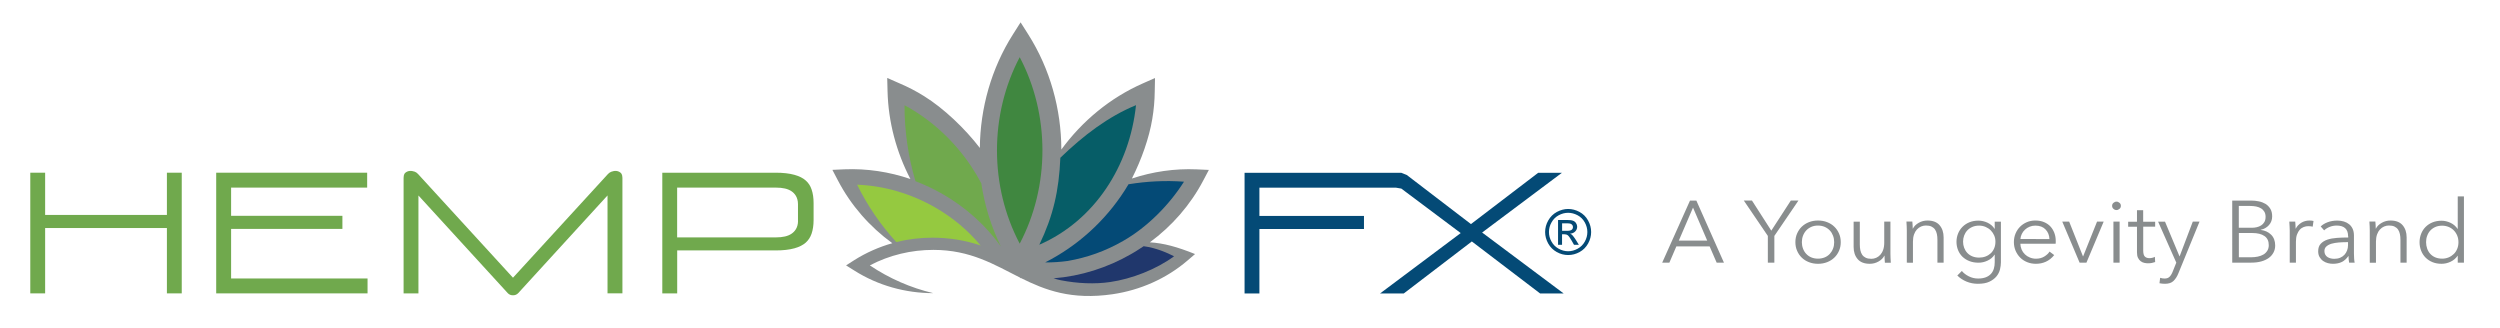 <?xml version="1.0" encoding="utf-8"?>
<svg id="master-artboard" viewBox="0 0 564.572 74.143" version="1.1" xmlns="http://www.w3.org/2000/svg" x="0px" y="0px" style="enable-background:new 0 0 1400 980;" width="564.572px" height="74.143px"><rect id="ee-background" x="0" y="0" width="564.572" height="74.143" style="fill: white; fill-opacity: 0; pointer-events: none;"/><g transform="matrix(1.237, 0, 0, 1.237, -96.35, -452.929)"><g>
	<g>
		<g>
			<g>
				<g>
					<path class="st0" d="M297.55,399.12c-2.36,4.49-5.73,8.31-9.74,11.27c2.53,0.15,5,0.83,8.25,2.14l-1.35,1.16&#10;&#9;&#9;&#9;&#9;&#9;&#9;c-3.89,3.34-8.68,5.43-13.67,6.17c-7.55,1.1-12.35-0.74-16.79-2.96l-0.04,0.07l-0.1-0.14c-4.69-2.35-9.02-5.06-15.83-5.06&#10;&#9;&#9;&#9;&#9;&#9;&#9;c-4.01,0-8.01,0.94-11.59,2.83c3.55,2.39,7.47,4.1,11.58,5.07c-5.04,0-10.09-1.38-14.42-4.13l-1.5-0.94l1.5-0.96&#10;&#9;&#9;&#9;&#9;&#9;&#9;c2.17-1.37,4.51-2.4,6.94-3.09c-4.1-2.98-7.54-6.88-9.92-11.44l-1.02-1.95l2.2-0.1c4.12-0.17,8.19,0.46,12.04,1.77&#10;&#9;&#9;&#9;&#9;&#9;&#9;c-2.55-4.91-4.03-10.39-4.17-16.02l-0.06-2.43l2.23,0.98c1.58,0.67,3.08,1.45,4.5,2.34c3.58,2.22,7.47,5.92,10.18,9.46&#10;&#9;&#9;&#9;&#9;&#9;&#9;c0.07-7.26,2.09-14.51,6.05-20.74l1.39-2.19l1.39,2.19c4.01,6.32,6.03,13.67,6.05,21.03c3.79-5.19,8.9-9.44,14.87-12.07&#10;&#9;&#9;&#9;&#9;&#9;&#9;l2.23-0.99l-0.05,2.43c-0.02,1.71-0.17,3.4-0.45,5.05c-0.56,3.42-1.97,7.42-3.72,10.87c3.79-1.25,7.8-1.85,11.85-1.67l2.2,0.1&#10;&#9;&#9;&#9;&#9;&#9;&#9;L297.55,399.12z" style="fill: rgb(137, 141, 142);"/>
				</g>
				<g>
					<path class="st1" d="M271.58,417.32c-0.44-0.08-0.89-0.21-1.35-0.36c4.99-0.39,9.84-1.94,14.15-4.42&#10;&#9;&#9;&#9;&#9;&#9;&#9;c0.77-0.45,0.99-0.57,1.73-1.07l0.57-0.37c2.34,0.31,4.35,1.23,5.55,1.84c-3.26,2.39-7.7,4.12-11.67,4.7&#10;&#9;&#9;&#9;&#9;&#9;&#9;C277.76,418.05,274.62,417.91,271.58,417.32z" style="fill: rgb(32, 55, 108);"/>
					<path class="st2" d="M294.04,399.32c-2.7,4.26-6.72,8.31-11.06,10.79c-3.31,1.91-6.66,3.07-10.15,3.68&#10;&#9;&#9;&#9;&#9;&#9;&#9;c-1.38,0.19-2.76,0.28-4.14,0.27c5.91-3,10.94-7.55,14.54-13.16c0.11-0.19,0.68-1.11,0.68-1.11&#10;&#9;&#9;&#9;&#9;&#9;&#9;C287.27,399.25,290.61,399.07,294.04,399.32z" style="fill: rgb(4, 74, 118);"/>
					<path class="st3" d="M271.47,394.95c4.2-4.06,8.74-7.52,13.81-9.6c-1.16,11.06-7.51,21.05-17.65,25.48&#10;&#9;&#9;&#9;&#9;&#9;&#9;C270.17,405.55,271.22,400.96,271.47,394.95z" style="fill: rgb(6, 93, 103);"/>
					<path class="st4" d="M259.9,393.61c0-5.89,1.38-11.77,4.15-17.02c2.77,5.24,4.15,11.12,4.15,17.02&#10;&#9;&#9;&#9;&#9;&#9;&#9;c0,5.88-1.38,11.77-4.15,17.02C261.28,405.39,259.9,399.5,259.9,393.61z" style="fill: rgb(64, 135, 64);"/>
					<path class="st5" d="M250.04,401.62c-1.61-0.93-3.29-1.73-5.02-2.39c-1.33-4.48-2.01-9.15-2-13.87&#10;&#9;&#9;&#9;&#9;&#9;&#9;c4.9,2.64,9.05,6.51,12.13,11.09c0.7,1.05,1.33,2.1,1.89,3.17c0.59,3.97,1.78,7.87,3.57,11.51&#10;&#9;&#9;&#9;&#9;&#9;&#9;C257.8,407.23,254.17,404,250.04,401.62z" style="fill: rgb(112, 169, 77);"/>
					<path class="st6" d="M234.37,399.87c5.03,0.19,9.94,1.68,14.27,4.17c3.31,1.91,6,4.21,8.28,6.93&#10;&#9;&#9;&#9;&#9;&#9;&#9;c-2.83-0.96-5.81-1.43-8.79-1.43c-2.23,0-4.45,0.27-6.61,0.8C238.66,407.22,236.25,403.7,234.37,399.87z" style="fill: rgb(149, 201, 64);"/>
				</g>
			</g>
			<path d="M 332.72 400.41 L 331.82 400.41 L 330.15 400.41 L 307.81 400.41 L 307.81 405.57 L 326.9 405.57 L 326.9 407.96 L 307.81 407.96 L 307.81 419.73 L 305.1 419.73 L 305.1 397.7 L 326.52 397.7 L 328.19 397.7 L 329.86 397.7 L 332.72 397.7 L 333.72 397.7 L 334.72 398.1 L 346.43 407.06 L 358.7 397.7 L 363.03 397.7 L 348.47 408.6 L 363.36 419.73 L 359.06 419.73 L 346.59 410.23 L 334.16 419.73 L 329.83 419.73 L 344.56 408.7 L 334.72 401.33 L 333.72 400.58 Z" class="st2" style="fill: rgb(4, 74, 118);"/>
			<g>
				<g>
					<path d="M 86.13 397.68 L 83.42 397.68 L 83.42 419.71 L 86.13 419.71 L 86.13 407.78 L 108.36 407.78 L 108.36 419.71 L 111.07 419.71 L 111.07 397.68 L 108.36 397.68 L 108.36 405.39 L 86.13 405.39 Z" class="st5" style="fill: rgb(112, 169, 77);"/>
				</g>
				<g>
					<path d="M 120.08 407.94 L 140.4 407.94 L 140.4 405.55 L 120.08 405.55 L 120.08 400.4 L 144.92 400.4 L 144.92 397.68 L 117.36 397.68 L 117.36 419.71 L 144.99 419.71 L 144.99 416.99 L 120.08 416.99 Z" class="st5" style="fill: rgb(112, 169, 77);"/>
				</g>
				<g>
					<path class="st5" d="M191.19,397.69c-0.47-0.39-1.05-0.43-1.69-0.19c-0.23,0.09-0.43,0.22-0.61,0.41l-17.35,18.94l-17.35-18.95&#10;&#9;&#9;&#9;&#9;&#9;&#9;c-0.19-0.2-0.39-0.34-0.6-0.41c-0.63-0.22-1.22-0.2-1.7,0.2c-0.08,0.07-0.32,0.27-0.32,0.94v21.08h2.71v-17.87l16.31,17.83&#10;&#9;&#9;&#9;&#9;&#9;&#9;c0.25,0.26,0.55,0.39,0.95,0.39c0.4,0,0.7-0.13,0.97-0.41l16.29-17.82v17.87h2.72v-21.08&#10;&#9;&#9;&#9;&#9;&#9;&#9;C191.51,397.96,191.27,397.76,191.19,397.69z" style="fill: rgb(112, 169, 77);"/>
				</g>
				<g>
					<path class="st5" d="M224.98,399.1c-0.5-0.45-1.19-0.79-2.05-1.03c-0.93-0.26-2.09-0.39-3.44-0.39H198.8v22.03h2.72v-7.84&#10;&#9;&#9;&#9;&#9;&#9;&#9;h17.97c1.35,0,2.51-0.13,3.44-0.39c0.86-0.24,1.55-0.59,2.05-1.03c0.49-0.44,0.84-0.97,1.07-1.63c0.24-0.7,0.37-1.54,0.37-2.48&#10;&#9;&#9;&#9;&#9;&#9;&#9;v-3.12c0-0.94-0.12-1.78-0.37-2.49C225.83,400.07,225.48,399.54,224.98,399.1z M223.58,406.47c0,1.27-0.63,1.97-1.17,2.34&#10;&#9;&#9;&#9;&#9;&#9;&#9;c-0.66,0.46-1.61,0.68-2.89,0.68h-18.01v-9.09h18.01c1.28,0,2.23,0.22,2.89,0.68c0.53,0.36,1.16,1.07,1.16,2.34V406.47z" style="fill: rgb(112, 169, 77);"/>
				</g>
			</g>
		</g>
	</g>
	<g>
		<path class="st2" d="M364.17,404.3c0.71,0,1.4,0.18,2.07,0.54s1.2,0.88,1.57,1.56c0.38,0.67,0.56,1.38,0.56,2.11&#10;&#9;&#9;&#9;c0,0.72-0.18,1.42-0.55,2.09s-0.89,1.19-1.55,1.56c-0.67,0.37-1.37,0.55-2.09,0.55c-0.73,0-1.43-0.18-2.09-0.55&#10;&#9;&#9;&#9;s-1.19-0.89-1.56-1.56c-0.37-0.67-0.56-1.37-0.56-2.09c0-0.73,0.19-1.44,0.57-2.11c0.38-0.67,0.9-1.19,1.58-1.56&#10;&#9;&#9;&#9;C362.78,404.49,363.47,404.3,364.17,404.3z M364.17,405c-0.59,0-1.17,0.15-1.72,0.45c-0.56,0.3-1,0.74-1.31,1.3&#10;&#9;&#9;&#9;c-0.32,0.56-0.47,1.15-0.47,1.76c0,0.61,0.15,1.19,0.46,1.74c0.31,0.56,0.74,0.99,1.3,1.3c0.56,0.31,1.14,0.47,1.74,0.47&#10;&#9;&#9;&#9;c0.61,0,1.19-0.16,1.75-0.47c0.56-0.31,0.99-0.74,1.3-1.3c0.31-0.56,0.46-1.14,0.46-1.74c0-0.61-0.16-1.2-0.47-1.76&#10;&#9;&#9;&#9;c-0.31-0.56-0.75-1-1.31-1.3C365.33,405.15,364.76,405,364.17,405z M362.33,410.84v-4.53h1.56c0.53,0,0.92,0.04,1.15,0.13&#10;&#9;&#9;&#9;c0.24,0.08,0.43,0.23,0.57,0.44c0.14,0.21,0.21,0.43,0.21,0.66c0,0.33-0.12,0.62-0.35,0.86c-0.24,0.25-0.55,0.38-0.94,0.41&#10;&#9;&#9;&#9;c0.16,0.07,0.29,0.15,0.38,0.24c0.18,0.18,0.4,0.48,0.67,0.9l0.55,0.89h-0.89l-0.4-0.71c-0.32-0.56-0.57-0.91-0.76-1.05&#10;&#9;&#9;&#9;c-0.13-0.1-0.33-0.16-0.59-0.16h-0.43v1.92H362.33z M363.06,408.29h0.89c0.42,0,0.71-0.06,0.87-0.19s0.23-0.29,0.23-0.5&#10;&#9;&#9;&#9;c0-0.13-0.04-0.25-0.11-0.36c-0.08-0.11-0.18-0.18-0.31-0.24s-0.38-0.08-0.73-0.08h-0.83V408.29z" style="fill: rgb(4, 74, 118);"/>
	</g>
</g><g>
	<g>
		<g>
			<g>
				<path class="st0" d="M262.59,373.85l1.39-2.11l1.39,2.11" style="fill: rgb(137, 141, 142);"/>
			</g>
		</g>
	</g>
	<g>
		<path class="st0" d="M382.65,414.11h-1.31l5.08-11.34h1.16l5.04,11.34h-1.33l-1.29-2.98h-6.07L382.65,414.11z M384.38,410.07h5.18&#10;&#9;&#9;&#9;l-2.59-6.02L384.38,410.07z" style="fill: rgb(137, 141, 142);"/>
		<path class="st0" d="M401.83,414.11h-1.2v-4.89l-4.39-6.46h1.49l3.53,5.5l3.57-5.5h1.39l-4.4,6.46V414.11z" style="fill: rgb(137, 141, 142);"/>
		<path class="st0" d="M413.94,410.36c0,0.57-0.1,1.09-0.31,1.57c-0.21,0.48-0.49,0.9-0.86,1.25c-0.36,0.35-0.8,0.63-1.31,0.83&#10;&#9;&#9;&#9;c-0.51,0.2-1.07,0.3-1.67,0.3c-0.6,0-1.15-0.1-1.66-0.3c-0.51-0.2-0.95-0.47-1.31-0.83c-0.36-0.35-0.65-0.77-0.85-1.25&#10;&#9;&#9;&#9;c-0.21-0.48-0.31-1-0.31-1.57c0-0.57,0.1-1.09,0.31-1.57c0.21-0.48,0.49-0.9,0.85-1.25c0.37-0.35,0.8-0.63,1.31-0.83&#10;&#9;&#9;&#9;c0.51-0.2,1.06-0.3,1.66-0.3c0.61,0,1.17,0.1,1.67,0.3c0.51,0.2,0.95,0.47,1.31,0.83c0.37,0.35,0.65,0.77,0.86,1.25&#10;&#9;&#9;&#9;C413.84,409.27,413.94,409.8,413.94,410.36z M412.74,410.36c0-0.42-0.07-0.81-0.21-1.18c-0.14-0.37-0.33-0.69-0.59-0.96&#10;&#9;&#9;&#9;c-0.26-0.27-0.56-0.49-0.93-0.65s-0.77-0.24-1.23-0.24c-0.46,0-0.86,0.08-1.22,0.24s-0.67,0.38-0.92,0.65&#10;&#9;&#9;&#9;c-0.25,0.27-0.45,0.59-0.59,0.96c-0.14,0.37-0.21,0.76-0.21,1.18s0.07,0.81,0.21,1.18c0.14,0.37,0.33,0.69,0.59,0.96&#10;&#9;&#9;&#9;c0.25,0.27,0.56,0.49,0.92,0.64s0.77,0.23,1.22,0.23c0.45,0,0.86-0.08,1.23-0.23s0.67-0.37,0.93-0.64&#10;&#9;&#9;&#9;c0.25-0.27,0.45-0.59,0.59-0.96C412.68,411.17,412.74,410.78,412.74,410.36z" style="fill: rgb(137, 141, 142);"/>
		<path class="st0" d="M422,414.11c-0.02-0.2-0.04-0.43-0.05-0.67c-0.01-0.25-0.02-0.45-0.02-0.61h-0.03&#10;&#9;&#9;&#9;c-0.22,0.44-0.58,0.79-1.08,1.07s-1.02,0.41-1.58,0.41c-0.98,0-1.72-0.28-2.21-0.85c-0.49-0.57-0.74-1.31-0.74-2.24v-4.6h1.13&#10;&#9;&#9;&#9;v4.15c0,0.4,0.03,0.75,0.1,1.07c0.07,0.32,0.18,0.6,0.34,0.83c0.16,0.23,0.38,0.41,0.65,0.54c0.27,0.13,0.61,0.19,1.02,0.19&#10;&#9;&#9;&#9;c0.3,0,0.59-0.06,0.87-0.18c0.28-0.12,0.53-0.3,0.75-0.54s0.4-0.54,0.53-0.91s0.2-0.8,0.2-1.31v-3.85h1.13v5.85&#10;&#9;&#9;&#9;c0,0.2,0.01,0.46,0.02,0.79c0.01,0.32,0.03,0.61,0.05,0.87H422z" style="fill: rgb(137, 141, 142);"/>
		<path class="st0" d="M427.01,406.61c0.02,0.2,0.04,0.43,0.05,0.67c0.01,0.25,0.02,0.45,0.02,0.61h0.03&#10;&#9;&#9;&#9;c0.22-0.44,0.58-0.79,1.08-1.07s1.02-0.41,1.58-0.41c0.98,0,1.72,0.28,2.21,0.85c0.49,0.57,0.74,1.31,0.74,2.24v4.6h-1.13v-4.15&#10;&#9;&#9;&#9;c0-0.4-0.03-0.75-0.1-1.07s-0.18-0.6-0.34-0.83c-0.16-0.23-0.38-0.41-0.65-0.54c-0.27-0.13-0.61-0.19-1.02-0.19&#10;&#9;&#9;&#9;c-0.3,0-0.59,0.06-0.87,0.18c-0.28,0.12-0.53,0.3-0.76,0.54c-0.22,0.24-0.4,0.54-0.53,0.91s-0.2,0.8-0.2,1.31v3.85H426v-5.85&#10;&#9;&#9;&#9;c0-0.2-0.01-0.46-0.02-0.79c-0.01-0.32-0.03-0.61-0.05-0.87H427.01z" style="fill: rgb(137, 141, 142);"/>
		<path class="st0" d="M436.05,415.62c0.31,0.38,0.73,0.71,1.27,0.98c0.54,0.27,1.1,0.4,1.7,0.4c0.55,0,1.02-0.08,1.41-0.23&#10;&#9;&#9;&#9;s0.7-0.37,0.94-0.63s0.41-0.58,0.52-0.94c0.11-0.36,0.16-0.74,0.16-1.15v-1.41h-0.03c-0.3,0.47-0.72,0.83-1.27,1.09&#10;&#9;&#9;&#9;c-0.55,0.26-1.1,0.38-1.67,0.38c-0.61,0-1.16-0.1-1.65-0.29c-0.49-0.19-0.91-0.46-1.26-0.79c-0.35-0.34-0.62-0.74-0.81-1.21&#10;&#9;&#9;&#9;c-0.19-0.47-0.29-0.98-0.29-1.52c0-0.53,0.1-1.04,0.29-1.51c0.19-0.47,0.46-0.88,0.81-1.23c0.35-0.35,0.77-0.63,1.26-0.83&#10;&#9;&#9;&#9;c0.49-0.2,1.04-0.3,1.65-0.3c0.56,0,1.12,0.13,1.66,0.38c0.54,0.26,0.97,0.62,1.28,1.11h0.03v-1.3h1.13v7.43&#10;&#9;&#9;&#9;c0,0.41-0.06,0.84-0.17,1.3c-0.12,0.46-0.33,0.88-0.65,1.27c-0.32,0.38-0.74,0.7-1.29,0.96c-0.54,0.26-1.24,0.38-2.11,0.38&#10;&#9;&#9;&#9;c-0.72,0-1.4-0.13-2.06-0.4c-0.65-0.27-1.21-0.64-1.68-1.11L436.05,415.62z M436.27,410.27c0,0.4,0.07,0.77,0.2,1.12&#10;&#9;&#9;&#9;s0.32,0.66,0.57,0.93c0.25,0.27,0.56,0.48,0.92,0.63s0.78,0.23,1.24,0.23c0.43,0,0.83-0.07,1.19-0.21&#10;&#9;&#9;&#9;c0.37-0.14,0.68-0.34,0.95-0.59s0.47-0.56,0.62-0.92c0.15-0.36,0.22-0.76,0.22-1.19c0-0.4-0.07-0.77-0.22-1.12&#10;&#9;&#9;&#9;c-0.15-0.35-0.36-0.66-0.62-0.93c-0.27-0.27-0.58-0.48-0.95-0.64s-0.76-0.24-1.19-0.24c-0.46,0-0.88,0.08-1.24,0.24&#10;&#9;&#9;&#9;s-0.67,0.37-0.92,0.64c-0.25,0.27-0.44,0.58-0.57,0.93S436.27,409.87,436.27,410.27z" style="fill: rgb(137, 141, 142);"/>
		<path class="st0" d="M453.19,410.14c0,0.07,0,0.15,0,0.24s-0.01,0.18-0.02,0.27h-6.44c0.01,0.37,0.09,0.73,0.23,1.06&#10;&#9;&#9;&#9;c0.14,0.33,0.34,0.62,0.6,0.87s0.55,0.44,0.9,0.58c0.34,0.14,0.71,0.22,1.11,0.22c0.59,0,1.09-0.13,1.52-0.39s0.75-0.56,0.97-0.91&#10;&#9;&#9;&#9;l0.85,0.64c-0.46,0.57-0.98,0.97-1.54,1.22s-1.16,0.37-1.8,0.37c-0.58,0-1.11-0.1-1.6-0.3c-0.49-0.2-0.91-0.47-1.27-0.83&#10;&#9;&#9;&#9;c-0.35-0.35-0.63-0.77-0.84-1.25c-0.2-0.48-0.31-1-0.31-1.57c0-0.57,0.1-1.09,0.3-1.57c0.2-0.48,0.48-0.9,0.83-1.25&#10;&#9;&#9;&#9;s0.77-0.63,1.24-0.83c0.47-0.2,0.99-0.3,1.54-0.3c0.61,0,1.14,0.1,1.61,0.3c0.46,0.2,0.85,0.46,1.16,0.8s0.54,0.73,0.71,1.18&#10;&#9;&#9;&#9;C453.11,409.14,453.19,409.63,453.19,410.14z M452.04,409.79c-0.03-0.71-0.27-1.29-0.71-1.75c-0.44-0.46-1.06-0.7-1.87-0.7&#10;&#9;&#9;&#9;c-0.38,0-0.72,0.07-1.04,0.2c-0.32,0.13-0.6,0.31-0.85,0.54c-0.24,0.23-0.44,0.49-0.58,0.79c-0.14,0.29-0.23,0.6-0.25,0.92H452.04&#10;&#9;&#9;&#9;z" style="fill: rgb(137, 141, 142);"/>
		<path class="st0" d="M458.79,414.11h-1.24l-3.17-7.5h1.26l2.52,6.34h0.03l2.54-6.34h1.21L458.79,414.11z" style="fill: rgb(137, 141, 142);"/>
		<path class="st0" d="M465.08,403.73c0,0.22-0.08,0.41-0.25,0.55c-0.17,0.14-0.35,0.22-0.55,0.22s-0.38-0.07-0.55-0.22&#10;&#9;&#9;&#9;c-0.17-0.14-0.25-0.33-0.25-0.55c0-0.22,0.08-0.41,0.25-0.55c0.17-0.14,0.35-0.22,0.55-0.22s0.38,0.07,0.55,0.22&#10;&#9;&#9;&#9;C465,403.32,465.08,403.5,465.08,403.73z M464.85,414.11h-1.13v-7.5h1.13V414.11z" style="fill: rgb(137, 141, 142);"/>
		<path class="st0" d="M471.35,407.53h-2.19v4.37c0,0.28,0.03,0.51,0.08,0.69s0.13,0.32,0.24,0.42c0.11,0.1,0.23,0.17,0.37,0.21&#10;&#9;&#9;&#9;c0.14,0.04,0.3,0.06,0.46,0.06c0.15,0,0.32-0.02,0.49-0.06c0.17-0.04,0.33-0.1,0.49-0.18l0.05,0.95c-0.2,0.07-0.41,0.13-0.62,0.17&#10;&#9;&#9;&#9;c-0.21,0.04-0.45,0.06-0.71,0.06c-0.21,0-0.43-0.03-0.66-0.08c-0.23-0.05-0.45-0.15-0.65-0.3c-0.2-0.15-0.36-0.35-0.49-0.61&#10;&#9;&#9;&#9;s-0.19-0.59-0.19-1.01v-4.68h-1.61v-0.91h1.61v-2.11h1.13v2.11h2.19V407.53z" style="fill: rgb(137, 141, 142);"/>
		<path class="st0" d="M475.78,412.94h0.03l2.4-6.33h1.23l-3.86,9.44c-0.23,0.58-0.53,1.04-0.89,1.39&#10;&#9;&#9;&#9;c-0.36,0.35-0.88,0.52-1.55,0.52c-0.34,0-0.68-0.03-1.01-0.1l0.12-0.99c0.27,0.09,0.54,0.13,0.83,0.13c0.39,0,0.69-0.11,0.91-0.34&#10;&#9;&#9;&#9;c0.22-0.23,0.42-0.56,0.58-0.99l0.63-1.57l-3.32-7.48h1.26L475.78,412.94z" style="fill: rgb(137, 141, 142);"/>
		<path class="st0" d="M485.42,402.77h3.5c0.44,0,0.89,0.05,1.34,0.14c0.45,0.09,0.86,0.25,1.22,0.46c0.36,0.22,0.65,0.52,0.88,0.89&#10;&#9;&#9;&#9;c0.23,0.37,0.34,0.84,0.34,1.41c0,0.6-0.19,1.12-0.57,1.56c-0.38,0.44-0.88,0.73-1.52,0.87v0.03c0.76,0.09,1.39,0.37,1.89,0.86&#10;&#9;&#9;&#9;c0.5,0.49,0.75,1.15,0.75,1.98c0,0.47-0.1,0.9-0.31,1.29c-0.21,0.39-0.49,0.72-0.87,0.99c-0.38,0.27-0.83,0.48-1.37,0.63&#10;&#9;&#9;&#9;c-0.54,0.15-1.15,0.22-1.82,0.22h-3.47V402.77z M486.61,407.73h2.41c0.29,0,0.58-0.03,0.87-0.1s0.56-0.17,0.8-0.33&#10;&#9;&#9;&#9;c0.24-0.15,0.44-0.36,0.59-0.62c0.15-0.26,0.22-0.57,0.22-0.95c0-0.36-0.08-0.67-0.22-0.92c-0.15-0.25-0.35-0.46-0.61-0.62&#10;&#9;&#9;&#9;s-0.55-0.27-0.9-0.34c-0.34-0.07-0.71-0.1-1.09-0.1h-2.07V407.73z M486.61,413.12h2.22c0.43,0,0.84-0.04,1.24-0.12&#10;&#9;&#9;&#9;c0.39-0.08,0.73-0.21,1.03-0.38s0.53-0.41,0.71-0.69c0.18-0.28,0.27-0.62,0.27-1.02c0-0.75-0.26-1.31-0.79-1.67&#10;&#9;&#9;&#9;c-0.53-0.37-1.27-0.55-2.23-0.55h-2.44V413.12z" style="fill: rgb(137, 141, 142);"/>
		<path class="st0" d="M495.88,407.48c-0.01-0.32-0.03-0.61-0.05-0.87h1.08c0.02,0.2,0.04,0.43,0.05,0.67&#10;&#9;&#9;&#9;c0.01,0.25,0.02,0.45,0.02,0.61h0.03c0.22-0.44,0.55-0.79,1-1.07c0.44-0.27,0.94-0.41,1.49-0.41c0.14,0,0.27,0.01,0.39,0.02&#10;&#9;&#9;&#9;c0.12,0.01,0.23,0.03,0.36,0.06l-0.15,1.04c-0.07-0.02-0.18-0.04-0.33-0.06s-0.31-0.03-0.46-0.03c-0.3,0-0.59,0.05-0.86,0.16&#10;&#9;&#9;&#9;c-0.28,0.11-0.52,0.27-0.72,0.5s-0.37,0.52-0.5,0.88s-0.19,0.79-0.19,1.29v3.84h-1.13v-5.85&#10;&#9;&#9;&#9;C495.9,408.06,495.89,407.8,495.88,407.48z" style="fill: rgb(137, 141, 142);"/>
		<path class="st0" d="M506.56,409.26c0-0.65-0.18-1.13-0.53-1.45s-0.87-0.48-1.54-0.48c-0.46,0-0.89,0.08-1.29,0.24&#10;&#9;&#9;&#9;s-0.74,0.37-1.01,0.64l-0.63-0.72c0.32-0.31,0.74-0.57,1.27-0.77c0.53-0.2,1.12-0.3,1.78-0.3c0.42,0,0.81,0.06,1.18,0.17&#10;&#9;&#9;&#9;c0.37,0.11,0.69,0.28,0.96,0.5c0.28,0.22,0.49,0.51,0.65,0.85c0.15,0.34,0.23,0.74,0.23,1.2v3.28c0,0.29,0.01,0.59,0.03,0.9&#10;&#9;&#9;&#9;c0.02,0.31,0.05,0.57,0.1,0.79h-1.01c-0.03-0.18-0.06-0.38-0.08-0.59c-0.02-0.21-0.03-0.42-0.03-0.62h-0.03&#10;&#9;&#9;&#9;c-0.35,0.5-0.75,0.86-1.2,1.08c-0.45,0.22-0.99,0.33-1.62,0.33c-0.3,0-0.61-0.04-0.92-0.12s-0.6-0.21-0.86-0.39&#10;&#9;&#9;&#9;c-0.26-0.18-0.47-0.42-0.65-0.71c-0.17-0.29-0.26-0.64-0.26-1.06c0-0.58,0.15-1.04,0.46-1.37s0.71-0.59,1.22-0.76&#10;&#9;&#9;&#9;c0.51-0.17,1.09-0.27,1.75-0.32c0.66-0.05,1.34-0.07,2.05-0.07V409.26z M506.23,410.36c-0.46,0-0.93,0.02-1.4,0.06&#10;&#9;&#9;&#9;c-0.47,0.04-0.9,0.11-1.28,0.22c-0.38,0.11-0.7,0.28-0.94,0.49c-0.24,0.21-0.37,0.5-0.37,0.85c0,0.27,0.05,0.49,0.16,0.67&#10;&#9;&#9;&#9;c0.1,0.18,0.25,0.33,0.42,0.44c0.18,0.11,0.37,0.19,0.59,0.24c0.21,0.05,0.43,0.07,0.65,0.07c0.4,0,0.75-0.07,1.06-0.2&#10;&#9;&#9;&#9;c0.31-0.13,0.57-0.31,0.78-0.54c0.21-0.23,0.37-0.49,0.48-0.79c0.11-0.3,0.17-0.61,0.17-0.95v-0.56H506.23z" style="fill: rgb(137, 141, 142);"/>
		<path class="st0" d="M511.54,406.61c0.02,0.2,0.04,0.43,0.05,0.67c0.01,0.25,0.02,0.45,0.02,0.61h0.03&#10;&#9;&#9;&#9;c0.22-0.44,0.58-0.79,1.08-1.07s1.02-0.41,1.58-0.41c0.98,0,1.72,0.28,2.21,0.85c0.49,0.57,0.74,1.31,0.74,2.24v4.6h-1.13v-4.15&#10;&#9;&#9;&#9;c0-0.4-0.03-0.75-0.1-1.07s-0.18-0.6-0.34-0.83c-0.16-0.23-0.38-0.41-0.65-0.54c-0.27-0.13-0.61-0.19-1.02-0.19&#10;&#9;&#9;&#9;c-0.3,0-0.59,0.06-0.87,0.18c-0.28,0.12-0.53,0.3-0.76,0.54c-0.22,0.24-0.4,0.54-0.53,0.91s-0.2,0.8-0.2,1.31v3.85h-1.13v-5.85&#10;&#9;&#9;&#9;c0-0.2-0.01-0.46-0.02-0.79c-0.01-0.32-0.03-0.61-0.05-0.87H511.54z" style="fill: rgb(137, 141, 142);"/>
		<path class="st0" d="M526.55,412.85c-0.33,0.48-0.76,0.84-1.29,1.09s-1.08,0.37-1.64,0.37c-0.61,0-1.16-0.1-1.65-0.3&#10;&#9;&#9;&#9;c-0.49-0.2-0.91-0.48-1.26-0.83c-0.35-0.35-0.62-0.77-0.81-1.25c-0.19-0.48-0.29-1-0.29-1.55c0-0.56,0.1-1.07,0.29-1.55&#10;&#9;&#9;&#9;c0.19-0.48,0.46-0.9,0.81-1.25c0.35-0.35,0.77-0.63,1.26-0.83c0.49-0.2,1.04-0.3,1.65-0.3c0.56,0,1.11,0.13,1.64,0.38&#10;&#9;&#9;&#9;c0.53,0.25,0.96,0.62,1.29,1.11h0.03V402h1.13v12.11h-1.13v-1.27H526.55z M520.8,410.36c0,0.42,0.07,0.81,0.2,1.18&#10;&#9;&#9;&#9;c0.13,0.37,0.32,0.69,0.57,0.96c0.25,0.27,0.56,0.49,0.92,0.64s0.78,0.23,1.24,0.23c0.43,0,0.83-0.08,1.19-0.23&#10;&#9;&#9;&#9;s0.68-0.37,0.95-0.63s0.47-0.58,0.62-0.95c0.15-0.37,0.22-0.77,0.22-1.19s-0.07-0.83-0.22-1.19c-0.15-0.37-0.36-0.69-0.62-0.96&#10;&#9;&#9;&#9;s-0.58-0.49-0.95-0.64c-0.37-0.15-0.76-0.23-1.19-0.23c-0.46,0-0.88,0.08-1.24,0.24s-0.67,0.38-0.92,0.65&#10;&#9;&#9;&#9;c-0.25,0.27-0.44,0.59-0.57,0.96C520.86,409.55,520.8,409.95,520.8,410.36z" style="fill: rgb(137, 141, 142);"/>
	</g>
</g></g></svg>